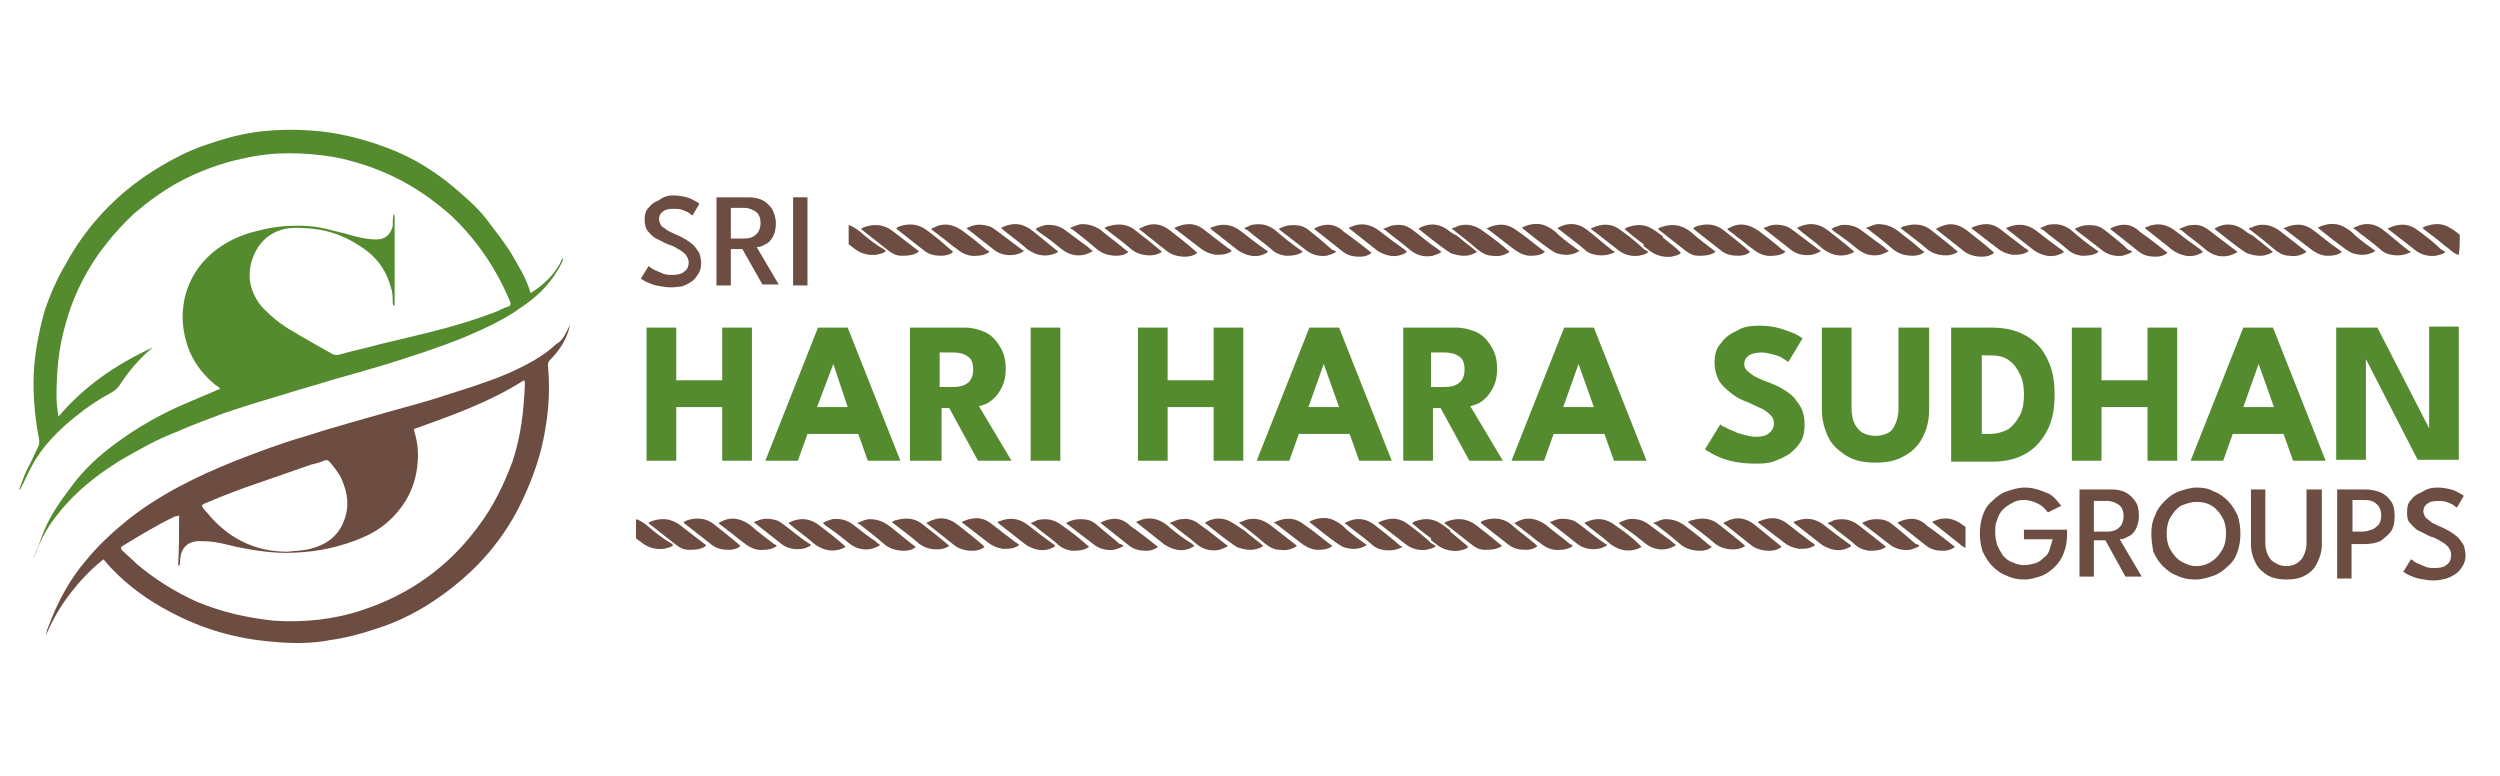 <?xml version="1.0" encoding="utf-8"?>
<!-- Generator: Adobe Illustrator 27.3.1, SVG Export Plug-In . SVG Version: 6.00 Build 0)  -->
<!DOCTYPE svg PUBLIC "-//W3C//DTD SVG 1.1//EN" "http://www.w3.org/Graphics/SVG/1.1/DTD/svg11.dtd">
<svg version="1.1" id="Layer_1" xmlns:x="http://ns.adobe.com/Extensibility/1.0/" xmlns:i="http://ns.adobe.com/AdobeIllustrator/10.0/" xmlns:graph="http://ns.adobe.com/Graphs/1.0/"
	 xmlns="http://www.w3.org/2000/svg" xmlns:xlink="http://www.w3.org/1999/xlink" x="0px" y="0px" viewBox="0 0 261 81"
	 style="enable-background:new 0 0 261 81;" xml:space="preserve">
<g>
	<g>
		<path style="fill:#558B2F;" d="M41.1,22.3c0,0.1,0.1,0.2,0.1,0.2c0,0.1,0,0.2,0,0.3c0,2.9,0,5.8,0,8.7c0,0.1,0,0.2,0,0.4
			c0,0-0.1,0-0.1,0c-0.1-0.1-0.1-0.2-0.1-0.3C41,31.1,41,30.5,40.8,30c-0.5-1.9-1.6-3.3-3.2-4.3c-1.5-1-3.1-1.6-4.8-1.8
			c-1-0.1-2.1-0.2-3.1,0c-1.6,0.4-2.7,1.4-3.3,3c-0.3,0.8-0.4,1.6-0.3,2.5c0.2,1.1,0.7,2.1,1.5,2.9c0.9,0.9,1.9,1.7,3,2.3
			c1.3,0.8,2.6,1.5,4,2.3c0.3,0.2,0.6,0.2,0.9,0.1c1.4-0.4,2.9-0.7,4.3-1.1c1.7-0.4,3.4-0.8,5-1.2c2.4-0.6,4.8-1.3,7.1-2.2
			c0.4-0.2,0.8-0.4,1.2-0.5c0.2-0.1,0.2-0.2,0.2-0.4c-1.4-3.4-3.4-6.4-6.1-9c-1.9-1.7-3.9-3.1-6.2-4.2c-1.9-0.9-4-1.6-6.1-2
			c-3.1-0.5-6.2-0.6-9.3,0.1c-2.5,0.5-4.9,1.4-7.1,2.6c-1.6,0.9-3.1,2-4.5,3.2c-1.4,1.3-2.6,2.7-3.7,4.2c-1.6,2.3-2.8,4.8-3.5,7.5
			c-0.7,2.4-0.9,4.9-0.9,7.4c0,0.7,0.1,1.3,0.2,2.1c2.7-3.2,6.1-5.5,9.8-7.2c0,0,0,0.1-0.1,0.1c-1.3,1.1-2.4,2.4-3.3,3.8
			c-0.2,0.3-0.5,0.6-0.9,0.8c-1.3,0.7-2.5,1.5-3.6,2.4c-1.9,1.5-3.6,3.2-4.7,5.3c-0.4,0.7-0.7,1.5-1.1,2.2c0,0.1-0.1,0.1-0.1,0.2
			c0,0,0,0-0.1,0c0.2-0.5,0.4-1.1,0.6-1.6c0.5-1,1-2,1.4-2.9c0.1-0.2,0.1-0.4,0.1-0.6C3.7,43.9,3.5,42,3.5,40c0-2.6,0.5-5.2,1.2-7.7
			C5.3,30.6,6,29,6.9,27.5c1.2-2.2,2.7-4.2,4.5-6c2.2-2.2,4.7-3.9,7.5-5.3c1.6-0.8,3.2-1.3,4.9-1.8c3.2-0.9,6.4-1,9.6-0.7
			c2.7,0.3,5.2,1,7.7,2c2.2,0.9,4.3,2.2,6.1,3.7c1.3,1.1,2.6,2.2,3.6,3.5c0.9,1.2,1.8,2.3,2.6,3.6c0.7,1.2,1.5,2.5,1.9,3.8
			c0,0.1,0.1,0.2,0.1,0.3c1.4-0.9,2.6-2,3.3-3.6c0,0,0.1,0,0.1,0.1c-0.2,0.4-0.4,0.9-0.7,1.3c-0.9,1.5-2.2,2.7-3.7,3.7
			c-1.8,1.3-3.8,2.2-5.9,3.1c-2.7,1.1-5.5,2-8.4,2.9c-1.7,0.5-3.4,1-5.2,1.5c-1.6,0.5-3.1,0.9-4.7,1.4c-2.3,0.7-4.7,1.4-7,2.2
			c-1.6,0.6-3.2,1.2-4.8,1.9c-2.1,0.8-4,1.9-5.9,3c-2.4,1.5-4.6,3.2-6.4,5.5c-1,1.2-1.8,2.6-2.3,4c-0.1,0.2-0.2,0.5-0.4,0.7
			C3.8,57.7,4,57,4.3,56.2c0.7-2.1,2-3.9,3.3-5.6c1.2-1.6,2.6-2.9,4.2-4.1c2.5-1.9,5.2-3.4,8.1-4.6c0.9-0.4,1.7-0.7,2.6-1.1
			c0.1-0.1,0.3-0.1,0.5-0.2c-0.2-0.2-0.3-0.3-0.5-0.4c-1.2-1-2.1-2.1-2.7-3.5c-1.6-3.9-0.6-8.4,3.3-11c1.2-0.8,2.5-1.3,3.8-1.6
			c1.8-0.5,3.5-0.6,5.3-0.5c1.4,0.1,2.6,0.5,3.9,0.8c1,0.3,2.1,0.6,3.2,0.6c1,0,1.5-0.6,1.7-1.4C41,23.2,41,22.8,41.1,22.3
			C41.1,22.3,41.1,22.3,41.1,22.3z"/>
		<path style="fill:#6D4C41;" d="M59.5,33.9c0,0.2-0.1,0.3-0.1,0.5c-0.4,1.3-1.1,2.3-2,3.2c-0.1,0.1-0.2,0.3-0.2,0.5
			c0.3,3,0,5.9-0.7,8.8c-0.6,2.3-1.5,4.5-2.6,6.6c-1.9,3.5-4.5,6.3-7.7,8.6c-2.2,1.6-4.5,2.8-7.1,3.6c-1.5,0.5-3,0.9-4.5,1.1
			c-2,0.4-4.1,0.4-6.1,0.2c-3.8-0.3-7.3-1.3-10.7-3.1c-2.3-1.2-4.4-2.7-6.2-4.6c-0.3-0.3-0.5-0.6-0.8-0.9c-1.4,1.1-2.5,2.3-3.5,3.6
			c-1,1.3-1.8,2.7-2.5,4.3c0-0.2,0.1-0.3,0.1-0.5c0.1-0.2,0.1-0.3,0.2-0.5c0.9-2.4,2.1-4.7,3.8-6.7c1.3-1.6,2.8-3,4.4-4.3
			c3.4-2.7,7.3-4.6,11.3-6.2c2.3-0.9,4.7-1.8,7.1-2.5c3.1-1,6.1-1.8,9.2-2.7c1.8-0.5,3.7-1,5.5-1.6c2.2-0.7,4.5-1.4,6.6-2.3
			c1.8-0.8,3.6-1.7,5.1-3.1C58.7,35.6,59.1,34.8,59.5,33.9z M18.7,53.8c-0.2,0.1-0.3,0.1-0.4,0.1c-1.9,0.9-3.7,2-5.5,3.1
			c-0.2,0.1-0.2,0.2-0.1,0.4c0.5,0.5,1.1,1,1.6,1.5c1.9,1.6,4,2.9,6.2,3.9c2.6,1.1,5.3,1.7,8.1,2c3.1,0.2,6.2-0.1,9.2-1.1
			c4.9-1.6,9-4.5,12.1-8.7c1.6-2.1,2.7-4.4,3.6-6.8c0.9-2.7,1.2-5.4,1.3-8.2c0-0.1,0-0.2-0.1-0.3c-3.6,2.3-7.6,3.7-11.5,5.1
			c0,0.1,0.1,0.3,0.1,0.4c0.3,1,0.4,2.1,0.3,3.1c-0.1,1.4-0.5,2.7-1.2,3.9c-1.1,1.8-2.6,3.1-4.5,3.9c-2.3,1-4.7,1.5-7.2,1.6
			c-2,0.1-4-0.2-6-0.6c-1.2-0.3-2.3-0.6-3.5-0.6c-1.3-0.1-2.3,0.4-2.4,2c0,0.2,0,0.3-0.1,0.6c-0.1-0.1-0.1-0.1-0.1-0.1
			C18.7,57.2,18.7,55.5,18.7,53.8z M30,57.6c0.8-0.1,1.6-0.1,2.4-0.3c1.6-0.4,2.9-1.3,3.5-2.9c0.6-1.5,0.4-2.9-0.2-4.3
			c-0.3-0.7-0.8-1.3-1.3-1.9c-0.2-0.2-0.3-0.2-0.6-0.1c-0.4,0.2-0.9,0.3-1.3,0.4c-2.3,0.8-4.6,1.6-6.9,2.4c-1.4,0.5-2.9,1.1-4.3,1.7
			c-0.2,0.1-0.3,0.2-0.1,0.4c0.1,0.2,0.2,0.3,0.4,0.5C23.7,56.1,26.5,57.6,30,57.6z"/>
	</g>
	<g>
		<g>
			<path style="fill:#6D4C41;" d="M211.1,55.3h4.7v0.5c0,0.7-0.1,1.3-0.3,1.8c-0.2,0.6-0.5,1.1-0.9,1.5c-0.4,0.4-0.9,0.8-1.4,1
				c-0.6,0.2-1.2,0.4-1.8,0.4c-0.7,0-1.3-0.1-1.9-0.4c-0.6-0.2-1.1-0.6-1.5-1c-0.4-0.4-0.7-0.9-1-1.5c-0.2-0.6-0.3-1.2-0.3-1.9
				c0-0.7,0.1-1.3,0.3-1.9c0.2-0.6,0.5-1.1,1-1.5c0.4-0.4,0.9-0.8,1.5-1c0.6-0.2,1.2-0.4,1.9-0.4c0.5,0,1,0.1,1.3,0.2
				c0.4,0.1,0.8,0.3,1.1,0.4s0.6,0.4,0.8,0.6c0.2,0.2,0.4,0.5,0.6,0.7l-1.4,0.7c-0.3-0.4-0.6-0.7-1-0.9c-0.4-0.2-0.9-0.4-1.5-0.4
				c-0.5,0-0.9,0.1-1.2,0.3c-0.4,0.2-0.7,0.4-1,0.7c-0.3,0.3-0.5,0.7-0.6,1.1c-0.2,0.4-0.2,0.8-0.2,1.3c0,0.5,0.1,0.9,0.2,1.3
				c0.2,0.4,0.4,0.8,0.6,1.1c0.3,0.3,0.6,0.6,1,0.7c0.4,0.2,0.8,0.3,1.2,0.3c0.4,0,0.8-0.1,1.2-0.2c0.3-0.1,0.6-0.3,0.9-0.6
				c0.3-0.2,0.5-0.5,0.6-0.9c0.1-0.3,0.2-0.7,0.3-1h-3V55.3z"/>
			<path style="fill:#6D4C41;" d="M217.1,51.1h3.4c0.5,0,1,0.1,1.4,0.3c0.4,0.2,0.7,0.5,1,0.9s0.4,0.9,0.4,1.5c0,0.6-0.1,1-0.3,1.4
				c-0.2,0.4-0.5,0.7-0.8,0.8c-0.3,0.2-0.6,0.3-0.9,0.3l2.3,3.9h-1.7l-2.1-3.8h-1.2v3.8h-1.5V51.1z M218.6,55.5h1.4
				c0.5,0,0.9-0.1,1.2-0.4c0.3-0.2,0.5-0.7,0.5-1.2c0-0.6-0.2-1-0.5-1.2c-0.3-0.2-0.7-0.4-1.2-0.4h-1.4V55.5z"/>
			<path style="fill:#6D4C41;" d="M224.6,55.7c0-0.7,0.1-1.3,0.4-1.9c0.2-0.6,0.6-1.1,1-1.5c0.4-0.4,0.9-0.8,1.5-1
				c0.6-0.2,1.2-0.4,1.8-0.4c0.7,0,1.3,0.1,1.8,0.4c0.6,0.2,1.1,0.6,1.5,1c0.4,0.4,0.7,0.9,1,1.5c0.2,0.6,0.3,1.2,0.3,1.9
				c0,0.7-0.1,1.3-0.3,1.9c-0.2,0.6-0.5,1.1-1,1.5c-0.4,0.4-0.9,0.8-1.5,1c-0.6,0.2-1.2,0.4-1.9,0.4c-0.7,0-1.3-0.1-1.9-0.4
				c-0.6-0.2-1.1-0.6-1.5-1c-0.4-0.4-0.7-0.9-1-1.5C224.7,57,224.6,56.4,224.6,55.7z M226.2,55.7c0,0.6,0.1,1.2,0.4,1.7
				c0.3,0.5,0.6,0.9,1.1,1.2s1,0.5,1.6,0.5c0.6,0,1.2-0.2,1.6-0.5c0.5-0.3,0.8-0.7,1.1-1.2c0.3-0.5,0.4-1.1,0.4-1.7
				c0-0.6-0.1-1.2-0.4-1.7c-0.3-0.5-0.6-0.9-1.1-1.2c-0.5-0.3-1-0.4-1.6-0.4c-0.6,0-1.1,0.2-1.6,0.4c-0.5,0.3-0.8,0.7-1.1,1.2
				C226.3,54.5,226.2,55.1,226.2,55.7z"/>
			<path style="fill:#6D4C41;" d="M240.9,51.1h1.5v5.7c0,0.8-0.2,1.4-0.5,2c-0.3,0.6-0.7,1-1.3,1.3c-0.5,0.3-1.2,0.4-1.9,0.4
				c-0.7,0-1.3-0.1-1.9-0.4c-0.5-0.3-1-0.7-1.3-1.3c-0.3-0.6-0.5-1.2-0.5-2v-5.7h1.5v5.6c0,0.5,0.1,0.9,0.3,1.3
				c0.2,0.4,0.4,0.6,0.8,0.8c0.3,0.2,0.7,0.3,1.1,0.3c0.4,0,0.8-0.1,1.1-0.3c0.3-0.2,0.6-0.5,0.7-0.8c0.2-0.4,0.3-0.8,0.3-1.3V51.1z
				"/>
			<path style="fill:#6D4C41;" d="M244.1,51.1h2.8c0.6,0,1.1,0.1,1.6,0.3c0.5,0.2,0.8,0.5,1.1,0.9c0.3,0.4,0.4,0.9,0.4,1.6
				c0,0.6-0.1,1.2-0.4,1.6c-0.3,0.4-0.7,0.7-1.1,1c-0.5,0.2-1,0.3-1.6,0.3h-1.4v3.6h-1.5V51.1z M245.6,55.5h1c0.4,0,0.7-0.1,1-0.2
				c0.3-0.1,0.5-0.3,0.7-0.5c0.2-0.2,0.3-0.6,0.3-1c0-0.4-0.1-0.7-0.3-1c-0.2-0.2-0.4-0.4-0.7-0.5c-0.3-0.1-0.6-0.1-1-0.1h-1V55.5z"
				/>
			<path style="fill:#6D4C41;" d="M254.5,50.9c0.5,0,1,0.1,1.4,0.2c0.4,0.1,0.7,0.3,0.9,0.4c0.2,0.1,0.4,0.2,0.4,0.3l-0.7,1.2
				c-0.1-0.1-0.2-0.1-0.4-0.3c-0.2-0.1-0.4-0.2-0.7-0.3c-0.3-0.1-0.5-0.1-0.9-0.1c-0.5,0-0.9,0.1-1.1,0.3c-0.3,0.2-0.4,0.5-0.4,0.8
				c0,0.2,0.1,0.4,0.2,0.6c0.2,0.2,0.4,0.3,0.6,0.5c0.3,0.2,0.6,0.3,1,0.5c0.3,0.1,0.6,0.3,1,0.5c0.3,0.2,0.6,0.4,0.8,0.6
				c0.2,0.2,0.4,0.5,0.6,0.8c0.1,0.3,0.2,0.7,0.2,1.1c0,0.4-0.1,0.8-0.3,1.1c-0.2,0.3-0.4,0.6-0.7,0.8c-0.3,0.2-0.7,0.4-1,0.5
				c-0.4,0.1-0.8,0.2-1.3,0.2c-0.6,0-1.1-0.1-1.6-0.2c-0.5-0.1-0.8-0.3-1.1-0.4c-0.3-0.2-0.5-0.3-0.5-0.3l0.8-1.3
				c0.1,0,0.2,0.1,0.3,0.2c0.2,0.1,0.3,0.2,0.6,0.3c0.2,0.1,0.5,0.2,0.7,0.3c0.3,0.1,0.6,0.1,0.9,0.1c0.6,0,1-0.1,1.3-0.4
				c0.3-0.2,0.4-0.6,0.4-1c0-0.3-0.1-0.5-0.3-0.8c-0.2-0.2-0.4-0.4-0.8-0.6c-0.3-0.2-0.7-0.4-1.1-0.5c-0.4-0.2-0.8-0.4-1.2-0.6
				c-0.4-0.2-0.6-0.5-0.9-0.8s-0.3-0.7-0.3-1.2c0-0.5,0.1-0.9,0.4-1.2c0.3-0.4,0.6-0.6,1.1-0.8C253.4,51,253.9,50.9,254.5,50.9z"/>
		</g>
		<g>
			<path style="fill:#558B2F;" d="M75.4,42.5h-4.8v5.6h-3.1V34.2h3.1v5.5h4.8v-5.5h3.1v13.9h-3.1V42.5z"/>
			<path style="fill:#558B2F;" d="M85.4,34.2h3.1L94,48.1h-3.4l-1-2.8h-5.3l-1,2.8h-3.4L85.4,34.2z M85.3,42.5h3.2L87,38h0
				L85.3,42.5z"/>
			<path style="fill:#558B2F;" d="M95,34.2h5.7c0.8,0,1.5,0.2,2.2,0.5c0.6,0.3,1.1,0.8,1.5,1.5c0.4,0.6,0.6,1.4,0.6,2.3
				c0,0.9-0.2,1.6-0.5,2.1c-0.3,0.6-0.7,1-1.1,1.3c-0.4,0.3-0.8,0.4-1.2,0.5l3.4,5.7h-3.5l-3-5.5h-0.8v5.5H95V34.2z M98.1,40.4h1.4
				c0.6,0,1.1-0.1,1.5-0.4c0.4-0.3,0.6-0.8,0.6-1.4c0-0.7-0.2-1.2-0.6-1.4c-0.4-0.3-0.9-0.4-1.5-0.4h-1.4V40.4z"/>
			<path style="fill:#558B2F;" d="M107.6,34.2h3.1v13.9h-3.1V34.2z"/>
			<path style="fill:#558B2F;" d="M126.7,42.5h-4.8v5.6h-3.1V34.2h3.1v5.5h4.8v-5.5h3.1v13.9h-3.1V42.5z"/>
			<path style="fill:#558B2F;" d="M136.7,34.2h3.1l5.5,13.9h-3.4l-1-2.8h-5.3l-1,2.8h-3.4L136.7,34.2z M136.6,42.5h3.2l-1.6-4.5h0
				L136.6,42.5z"/>
			<path style="fill:#558B2F;" d="M146.3,34.2h5.7c0.8,0,1.5,0.2,2.2,0.5c0.6,0.3,1.1,0.8,1.5,1.5c0.4,0.6,0.6,1.4,0.6,2.3
				c0,0.9-0.2,1.6-0.5,2.1c-0.3,0.6-0.7,1-1.1,1.3c-0.4,0.3-0.8,0.4-1.2,0.5l3.4,5.7h-3.5l-3-5.5h-0.8v5.5h-3.1V34.2z M149.4,40.4
				h1.4c0.6,0,1.1-0.1,1.5-0.4c0.4-0.3,0.6-0.8,0.6-1.4c0-0.7-0.2-1.2-0.6-1.4c-0.4-0.3-0.9-0.4-1.5-0.4h-1.4V40.4z"/>
			<path style="fill:#558B2F;" d="M163.3,34.2h3.1l5.5,13.9h-3.4l-1-2.8h-5.3l-1,2.8h-3.4L163.3,34.2z M163.2,42.5h3.2l-1.6-4.5h0
				L163.2,42.5z"/>
			<path style="fill:#558B2F;" d="M183.6,34c0.9,0,1.6,0.1,2.3,0.3c0.6,0.2,1.2,0.4,1.6,0.6c0.4,0.2,0.6,0.4,0.7,0.4l-1.5,2.5
				c-0.1-0.1-0.3-0.2-0.6-0.4c-0.3-0.2-0.6-0.3-1-0.4c-0.4-0.1-0.8-0.2-1.2-0.2c-0.5,0-1,0.1-1.3,0.3c-0.3,0.2-0.5,0.5-0.5,0.9
				c0,0.3,0.1,0.5,0.3,0.7c0.2,0.2,0.5,0.4,0.8,0.6c0.4,0.2,0.8,0.4,1.4,0.6c0.5,0.2,1,0.4,1.5,0.7c0.5,0.3,0.9,0.6,1.2,0.9
				c0.3,0.4,0.6,0.8,0.8,1.2c0.2,0.5,0.3,1,0.3,1.6c0,0.7-0.1,1.3-0.4,1.8c-0.3,0.5-0.7,0.9-1.2,1.3c-0.5,0.3-1.1,0.6-1.7,0.8
				c-0.6,0.2-1.3,0.2-1.9,0.2c-1,0-1.8-0.1-2.6-0.3c-0.8-0.2-1.4-0.5-1.8-0.7c-0.5-0.3-0.7-0.4-0.8-0.5l1.6-2.6
				c0.1,0.1,0.2,0.2,0.5,0.3c0.2,0.1,0.5,0.3,0.9,0.4c0.3,0.2,0.7,0.3,1.1,0.4c0.4,0.1,0.8,0.2,1.2,0.2c0.6,0,1.1-0.1,1.4-0.4
				c0.3-0.2,0.5-0.6,0.5-1c0-0.3-0.1-0.6-0.3-0.8c-0.2-0.2-0.5-0.5-0.9-0.7c-0.4-0.2-0.9-0.4-1.5-0.7c-0.6-0.2-1.2-0.5-1.7-0.9
				c-0.5-0.4-1-0.8-1.3-1.3c-0.3-0.5-0.5-1.2-0.5-2s0.2-1.5,0.7-2c0.4-0.6,1-1,1.7-1.3C182,34.1,182.8,34,183.6,34z"/>
			<path style="fill:#558B2F;" d="M198.3,34.2h3.1v8.5c0,1.1-0.2,2.1-0.7,3c-0.4,0.8-1.1,1.5-1.9,1.9c-0.8,0.5-1.8,0.7-3,0.7
				c-1.2,0-2.2-0.2-3-0.7s-1.5-1.1-1.9-1.9c-0.4-0.8-0.7-1.8-0.7-3v-8.5h3.1v8.4c0,0.6,0.1,1.2,0.3,1.6c0.2,0.4,0.5,0.8,0.9,1
				c0.4,0.2,0.8,0.3,1.3,0.3c0.5,0,0.9-0.1,1.3-0.3c0.4-0.2,0.6-0.5,0.8-1c0.2-0.4,0.3-1,0.3-1.6V34.2z"/>
			<path style="fill:#558B2F;" d="M203.7,34.2h4.2c1.5,0,2.7,0.3,3.7,0.9s1.7,1.4,2.2,2.5c0.5,1,0.7,2.2,0.7,3.6
				c0,1.4-0.2,2.6-0.7,3.6c-0.5,1-1.2,1.9-2.2,2.5c-1,0.6-2.2,0.9-3.7,0.9h-4.2V34.2z M206.9,37v8.3h0.8c0.8,0,1.4-0.2,2-0.5
				c0.5-0.4,0.9-0.9,1.2-1.5c0.3-0.6,0.4-1.3,0.4-2.1c0-0.8-0.1-1.5-0.4-2.1c-0.3-0.6-0.6-1.1-1.2-1.5c-0.5-0.4-1.2-0.5-2-0.5H206.9
				z"/>
			<path style="fill:#558B2F;" d="M224.2,42.5h-4.8v5.6h-3.1V34.2h3.1v5.5h4.8v-5.5h3.1v13.9h-3.1V42.5z"/>
			<path style="fill:#558B2F;" d="M234.2,34.2h3.1l5.5,13.9h-3.4l-1-2.8h-5.3l-1,2.8h-3.4L234.2,34.2z M234.2,42.5h3.2l-1.6-4.5h0
				L234.2,42.5z"/>
			<path style="fill:#558B2F;" d="M246.8,37.1l0.2,0v10.9h-3.1V34.2h4.3l5.6,10.9l-0.2,0v-11h3.1v13.9h-4.3L246.8,37.1z"/>
		</g>
		<g>
			<path style="fill:#6D4C41;" d="M70.3,20.4c0.5,0,1,0.1,1.4,0.2s0.7,0.3,0.9,0.4c0.2,0.1,0.4,0.2,0.4,0.3l-0.7,1.2
				c-0.1-0.1-0.2-0.1-0.4-0.3c-0.2-0.1-0.4-0.2-0.7-0.3c-0.3-0.1-0.5-0.1-0.9-0.1c-0.5,0-0.9,0.1-1.1,0.3c-0.3,0.2-0.4,0.5-0.4,0.8
				c0,0.2,0.1,0.4,0.2,0.6c0.1,0.2,0.4,0.3,0.6,0.5c0.3,0.2,0.6,0.3,1,0.5c0.3,0.1,0.6,0.3,1,0.5c0.3,0.2,0.6,0.4,0.8,0.6
				c0.2,0.2,0.4,0.5,0.6,0.8c0.1,0.3,0.2,0.7,0.2,1.1c0,0.4-0.1,0.8-0.3,1.1c-0.2,0.3-0.4,0.6-0.7,0.8c-0.3,0.2-0.7,0.4-1,0.5
				C71,29.9,70.5,30,70.1,30c-0.6,0-1.1-0.1-1.6-0.2s-0.8-0.3-1.1-0.4c-0.3-0.2-0.5-0.3-0.5-0.3l0.8-1.3c0.1,0,0.2,0.1,0.3,0.2
				c0.2,0.1,0.3,0.2,0.6,0.3c0.2,0.1,0.5,0.2,0.7,0.3c0.3,0.1,0.6,0.1,0.9,0.1c0.6,0,1-0.1,1.3-0.4c0.3-0.2,0.4-0.6,0.4-0.9
				c0-0.3-0.1-0.5-0.3-0.8c-0.2-0.2-0.4-0.4-0.8-0.6c-0.3-0.2-0.7-0.4-1.1-0.5c-0.4-0.2-0.8-0.4-1.2-0.6c-0.4-0.2-0.6-0.5-0.9-0.8
				c-0.2-0.3-0.3-0.7-0.3-1.2c0-0.5,0.1-0.9,0.4-1.2c0.3-0.4,0.6-0.6,1.1-0.8C69.3,20.5,69.8,20.4,70.3,20.4z"/>
			<path style="fill:#6D4C41;" d="M74.8,20.6h3.4c0.5,0,1,0.1,1.4,0.3c0.4,0.2,0.7,0.5,1,0.9c0.2,0.4,0.4,0.9,0.4,1.5
				c0,0.6-0.1,1-0.3,1.4c-0.2,0.4-0.5,0.7-0.8,0.8c-0.3,0.2-0.6,0.3-0.9,0.3l2.3,3.9h-1.7L77.5,26h-1.2v3.8h-1.5V20.6z M76.3,24.9
				h1.4c0.5,0,0.9-0.1,1.2-0.4c0.3-0.2,0.5-0.7,0.5-1.2c0-0.6-0.2-1-0.5-1.2c-0.3-0.2-0.7-0.4-1.2-0.4h-1.4V24.9z"/>
			<path style="fill:#6D4C41;" d="M82.8,20.6h1.5v9.2h-1.5V20.6z"/>
		</g>
		<g>
			<path style="fill:#6D4C41;" d="M173.6,24.8c0,0,0-0.1,0-0.1c0,0,0-0.1-0.1-0.1c-0.3-0.2-0.6-0.5-1-0.7c-0.8-0.5-1.6-0.5-2.5-0.2
				c-0.1,0-0.2,0.1-0.4,0.2c0.1,0,0.1,0.1,0.1,0.1c0.6,0.5,1.2,1,1.9,1.5c0,0.1,0,0.1,0,0.2c0.1,0.1,0.3,0.2,0.4,0.3
				c0.7,0.6,1.5,0.9,2.5,0.8c0.3-0.1,0.7-0.1,1-0.4c0,0-0.1,0-0.1-0.1C174.8,25.7,174.2,25.3,173.6,24.8z"/>
			<path style="fill:#6D4C41;" d="M216.2,24c-0.8-0.6-1.6-0.7-2.5-0.5c-0.2,0.1-0.4,0.2-0.7,0.3c0.1,0.1,0.2,0.2,0.3,0.2
				c0.8,0.7,1.7,1.3,2.5,2c0.4,0.4,0.9,0.6,1.5,0.7c0.6,0,1.2,0,1.8-0.4c0,0-0.1-0.1-0.1-0.1C218,25.5,217.1,24.8,216.2,24z"/>
			<path style="fill:#6D4C41;" d="M176.5,24.2c-1-0.8-2.1-0.9-3.3-0.4c0,0,0,0-0.1,0.1c0,0,0.1,0.1,0.1,0.1c0.9,0.7,1.9,1.5,2.8,2.2
				c0.4,0.3,0.8,0.5,1.3,0.5c0.6,0,1.2,0,1.8-0.4c0,0,0,0-0.1-0.1C178.2,25.6,177.3,24.9,176.5,24.2z"/>
			<path style="fill:#6D4C41;" d="M227.1,24.1c-0.9-0.7-1.9-0.9-3-0.4c-0.1,0-0.1,0.1-0.2,0.1c1,0.8,1.9,1.5,2.9,2.3
				c0.4,0.3,0.9,0.5,1.4,0.6c0.6,0.1,1.2,0,1.8-0.4c-0.1-0.1-0.2-0.1-0.2-0.2C228.8,25.4,228,24.8,227.1,24.1z"/>
			<path style="fill:#6D4C41;" d="M230.7,24.1c-0.6-0.5-1.2-0.7-1.9-0.6c-0.4,0-0.8,0.2-1.3,0.4c0.1,0.1,0.1,0.1,0.2,0.1
				c0.8,0.7,1.7,1.3,2.5,2c0.7,0.6,1.5,0.9,2.5,0.7c0.3-0.1,0.6-0.2,0.9-0.4c-0.1-0.1-0.3-0.2-0.4-0.3
				C232.4,25.4,231.5,24.7,230.7,24.1z"/>
			<path style="fill:#6D4C41;" d="M241.6,24.1c-1-0.8-2-0.8-3.1-0.3c0,0-0.1,0-0.1,0c0,0,0,0.1,0.1,0.1c0.9,0.7,1.7,1.3,2.6,2
				c0.5,0.4,1,0.7,1.7,0.8c0.6,0,1.2,0,1.7-0.4c-0.1-0.1-0.3-0.2-0.4-0.3C243.2,25.4,242.4,24.7,241.6,24.1z"/>
			<path style="fill:#6D4C41;" d="M220.4,23.8c0,0-0.1,0.1-0.1,0.1c1,0.8,1.9,1.5,2.9,2.3c0.6,0.5,1.2,0.6,1.9,0.6
				c0.4,0,0.8-0.1,1.2-0.4c-1-0.8-1.9-1.5-2.9-2.2C222.5,23.3,221.5,23.3,220.4,23.8z"/>
			<path style="fill:#6D4C41;" d="M183.6,24.1c-1-0.7-2-0.9-3.1-0.3c-0.1,0-0.1,0.1-0.2,0.1c0.3,0.3,0.7,0.5,1,0.8
				c0.6,0.4,1.1,0.9,1.7,1.3c0.6,0.5,1.3,0.8,2.1,0.7c0.4,0,0.9-0.1,1.3-0.4c-0.1-0.1-0.2-0.2-0.3-0.2
				C185.3,25.4,184.4,24.7,183.6,24.1z"/>
			<path style="fill:#6D4C41;" d="M252.5,24.1c-1-0.8-2-0.8-3.1-0.3c0,0-0.1,0-0.1,0.1c0,0,0,0,0,0c0.9,0.7,1.8,1.4,2.7,2.1
				c0.7,0.6,1.5,0.8,2.3,0.7c0.3-0.1,0.7-0.1,1-0.4c-0.2-0.1-0.3-0.2-0.5-0.3C254.1,25.3,253.3,24.7,252.5,24.1z"/>
			<path style="fill:#6D4C41;" d="M194.4,24.1c-0.6-0.5-1.4-0.7-2.2-0.6c-0.3,0.1-0.7,0.2-1,0.4c0.3,0.3,0.6,0.5,0.9,0.7
				c0.6,0.4,1.2,0.9,1.7,1.3c0.7,0.6,1.5,0.9,2.5,0.7c0.3-0.1,0.6-0.2,0.9-0.4c-0.2-0.1-0.4-0.3-0.5-0.4
				C196,25.3,195.2,24.7,194.4,24.1z"/>
			<path style="fill:#6D4C41;" d="M205.4,24.1c-1-0.8-2-0.9-3.1-0.3c-0.1,0-0.1,0.1-0.2,0.1c1,0.8,1.9,1.5,2.9,2.3
				c0.5,0.4,1.2,0.6,1.9,0.6c0.5,0,0.9-0.1,1.3-0.4c-0.1,0-0.1-0.1-0.1-0.1C207.2,25.5,206.3,24.8,205.4,24.1z"/>
			<path style="fill:#6D4C41;" d="M198,24c-0.6-0.4-1.2-0.6-1.9-0.6c-0.4,0-0.8,0.2-1.3,0.4c0.1,0.1,0.1,0.1,0.2,0.1
				c0.9,0.7,1.8,1.4,2.6,2.1c0.6,0.5,1.3,0.7,2.1,0.7c0.4,0,0.9-0.1,1.2-0.4c-0.1-0.1-0.3-0.2-0.4-0.3C199.7,25.3,198.9,24.7,198,24
				z"/>
			<path style="fill:#6D4C41;" d="M208.8,23.9c-0.4-0.3-0.9-0.5-1.4-0.5c-0.5,0-0.9,0.1-1.4,0.3c-0.1,0-0.1,0.1-0.2,0.1
				c0,0,0.1,0.1,0.1,0.1c0.9,0.7,1.7,1.3,2.6,2c0.5,0.4,1,0.6,1.6,0.7c0.6,0,1.2,0,1.7-0.4c-0.1-0.1-0.2-0.2-0.4-0.3
				C210.6,25.3,209.7,24.6,208.8,23.9z"/>
			<path style="fill:#6D4C41;" d="M187.4,24.2c-0.3-0.2-0.6-0.5-1-0.6c-0.7-0.2-1.4-0.2-2,0.1c-0.1,0-0.2,0.1-0.3,0.1
				c0.1,0.1,0.1,0.1,0.1,0.1c0.9,0.7,1.9,1.5,2.8,2.2c0.9,0.7,2.3,0.7,3.1,0.1c-0.1-0.1-0.2-0.1-0.3-0.2
				C189,25.4,188.2,24.8,187.4,24.2z"/>
			<path style="fill:#6D4C41;" d="M201.7,24.1c-0.8-0.7-1.8-0.8-2.8-0.5c-0.2,0-0.3,0.1-0.5,0.2c1,0.8,2,1.5,2.9,2.3
				c0.8,0.6,2.2,0.8,3.1,0.2c0,0-0.1-0.1-0.1-0.1C203.5,25.5,202.6,24.8,201.7,24.1z"/>
			<path style="fill:#6D4C41;" d="M238,24.1c-0.8-0.6-1.7-0.8-2.6-0.5c-0.2,0.1-0.4,0.2-0.6,0.2c0,0,0,0.1,0,0.1
				c0.9,0.7,1.8,1.4,2.6,2.1c0.5,0.4,1,0.7,1.6,0.7c0.6,0.1,1.2,0,1.8-0.4c0,0-0.1-0.1-0.1-0.1C239.8,25.5,238.9,24.8,238,24.1z"/>
			<path style="fill:#6D4C41;" d="M179.9,24c-0.8-0.6-1.7-0.7-2.7-0.4c-0.2,0.1-0.3,0.1-0.4,0.2c0,0,0,0,0,0.1
				c0.9,0.7,1.9,1.5,2.8,2.2c0.6,0.5,1.2,0.6,1.9,0.6c0.4,0,0.9-0.1,1.2-0.4c0,0,0,0-0.1-0.1C181.8,25.5,180.8,24.7,179.9,24z"/>
			<path style="fill:#6D4C41;" d="M219.7,24c-0.5-0.4-1-0.5-1.6-0.5c-0.5,0-0.9,0.1-1.3,0.3c-0.1,0-0.1,0.1-0.2,0.1
				c0,0,0.1,0.1,0.1,0.1c0.9,0.7,1.7,1.3,2.6,2c0.7,0.6,1.5,0.8,2.3,0.7c0.3-0.1,0.7-0.2,1-0.4c-0.1-0.1-0.2-0.2-0.4-0.2
				C221.5,25.4,220.6,24.7,219.7,24z"/>
			<path style="fill:#6D4C41;" d="M245.9,24.6c-0.3-0.3-0.6-0.6-1-0.8c-0.9-0.6-1.9-0.5-2.8-0.1c0,0,0,0-0.1,0.1c1,0.8,2,1.6,3,2.3
				c0.2,0.1,0.3,0.2,0.5,0.3c0.9,0.3,1.7,0.3,2.5-0.2c0,0,0,0,0,0C247.3,25.7,246.6,25.2,245.9,24.6z"/>
			<path style="fill:#6D4C41;" d="M212.6,24.1c-0.9-0.7-1.9-0.8-2.9-0.4c-0.1,0-0.2,0.1-0.3,0.1c0.1,0,0.1,0.1,0.1,0.1
				c0.9,0.7,1.9,1.5,2.8,2.2c0.4,0.3,0.9,0.5,1.4,0.6c0.6,0.1,1.2,0,1.8-0.4c0,0-0.1,0-0.1-0.1C214.4,25.5,213.5,24.8,212.6,24.1z"
				/>
			<path style="fill:#6D4C41;" d="M248.8,24c-0.9-0.7-1.9-0.8-2.9-0.3c-0.1,0-0.1,0.1-0.2,0.1c0,0,0,0.1,0.1,0.1
				c1,0.8,2,1.5,2.9,2.3c0.8,0.6,2.2,0.6,3,0.1c-0.1-0.1-0.1-0.1-0.2-0.1C250.6,25.5,249.7,24.7,248.8,24z"/>
			<path style="fill:#6D4C41;" d="M234.1,23.9c-0.9-0.6-1.9-0.6-2.8-0.1c0,0-0.1,0.1-0.1,0.1c1,0.8,2,1.6,3,2.3
				c0.2,0.1,0.4,0.3,0.6,0.3c0.9,0.3,1.7,0.3,2.5-0.2c-0.7-0.6-1.4-1.1-2.1-1.7C234.7,24.4,234.4,24.1,234.1,23.9z"/>
			<path style="fill:#6D4C41;" d="M190.9,24.1c-1-0.8-2-0.9-3.1-0.4c-0.1,0-0.1,0.1-0.2,0.1c0.8,0.7,1.7,1.3,2.5,2
				c0.2,0.2,0.5,0.4,0.7,0.5c0.9,0.5,1.9,0.5,2.8,0c-0.1,0-0.1-0.1-0.1-0.1C192.7,25.5,191.8,24.8,190.9,24.1z"/>
			<path style="fill:#6D4C41;" d="M256.8,24.6c0,0,0-0.1,0-0.1c-0.3-0.2-0.6-0.5-1-0.7c-0.8-0.5-1.6-0.5-2.5-0.2
				c-0.1,0-0.2,0.1-0.4,0.2c0.1,0,0.1,0.1,0.1,0.1c0.8,0.6,1.6,1.2,2.3,1.8c0.3,0.2,0.6,0.5,0.9,0.7c0.2,0.1,0.3,0.2,0.5,0.2
				C256.8,25.9,256.8,25.3,256.8,24.6z"/>
			<path style="fill:#6D4C41;" d="M89.8,24.2c-0.4-0.3-0.8-0.6-1.2-0.7c0,0.7,0,1.4,0,2c0.1,0.1,0.3,0.2,0.4,0.3
				c0.7,0.6,1.5,0.9,2.5,0.8c0.3-0.1,0.7-0.1,1-0.4c0,0-0.1,0-0.1-0.1C91.5,25.6,90.6,24.9,89.8,24.2z"/>
			<path style="fill:#6D4C41;" d="M133.1,24c-0.8-0.6-1.6-0.7-2.5-0.5c-0.2,0.1-0.4,0.2-0.7,0.3c0.1,0.1,0.2,0.2,0.3,0.2
				c0.8,0.7,1.7,1.3,2.5,2c0.4,0.4,0.9,0.6,1.5,0.7c0.6,0,1.2,0,1.8-0.4c0,0-0.1-0.1-0.1-0.1C134.9,25.5,134,24.8,133.1,24z"/>
			<path style="fill:#6D4C41;" d="M93.3,24.2c-1-0.8-2.1-0.9-3.3-0.4c0,0,0,0-0.1,0.1c0,0,0.1,0.1,0.1,0.1c0.9,0.7,1.9,1.5,2.8,2.2
				c0.4,0.3,0.8,0.5,1.3,0.5c0.6,0,1.2,0,1.8-0.4c0,0,0,0,0-0.1C95.1,25.6,94.2,24.9,93.3,24.2z"/>
			<path style="fill:#6D4C41;" d="M144,24.1c-0.9-0.7-1.9-0.9-3-0.4c-0.1,0-0.1,0.1-0.2,0.1c1,0.8,1.9,1.5,2.9,2.3
				c0.4,0.3,0.9,0.5,1.4,0.6c0.6,0.1,1.2,0,1.8-0.4c-0.1-0.1-0.2-0.1-0.2-0.2C145.7,25.4,144.9,24.8,144,24.1z"/>
			<path style="fill:#6D4C41;" d="M147.6,24.1c-0.6-0.5-1.2-0.7-1.9-0.6c-0.4,0-0.8,0.2-1.3,0.4c0.1,0.1,0.1,0.1,0.2,0.1
				c0.8,0.7,1.7,1.3,2.5,2c0.7,0.6,1.5,0.9,2.5,0.7c0.3-0.1,0.6-0.2,0.9-0.4c-0.1-0.1-0.3-0.2-0.4-0.3
				C149.2,25.4,148.4,24.7,147.6,24.1z"/>
			<path style="fill:#6D4C41;" d="M158.4,24.1c-1-0.8-2-0.8-3.1-0.3c0,0-0.1,0-0.1,0c0,0,0,0.1,0.1,0.1c0.9,0.7,1.7,1.3,2.6,2
				c0.5,0.4,1,0.7,1.7,0.8c0.6,0,1.2,0,1.7-0.4c-0.1-0.1-0.3-0.2-0.4-0.3C160.1,25.4,159.3,24.7,158.4,24.1z"/>
			<path style="fill:#6D4C41;" d="M137.3,23.8c0,0-0.1,0.1-0.1,0.1c1,0.8,1.9,1.5,2.9,2.3c0.6,0.5,1.2,0.6,1.9,0.6
				c0.4,0,0.8-0.1,1.2-0.4c-1-0.8-1.9-1.5-2.9-2.2C139.4,23.3,138.3,23.3,137.3,23.8z"/>
			<path style="fill:#6D4C41;" d="M100.5,24.1c-1-0.7-2-0.9-3.1-0.3c-0.1,0-0.1,0.1-0.2,0.1c0.3,0.3,0.7,0.5,1,0.8
				c0.6,0.4,1.1,0.9,1.7,1.3c0.6,0.5,1.3,0.8,2.1,0.7c0.4,0,0.9-0.1,1.3-0.4c-0.1-0.1-0.2-0.2-0.3-0.2
				C102.2,25.4,101.3,24.7,100.5,24.1z"/>
			<path style="fill:#6D4C41;" d="M169.3,24.1c-1-0.8-2-0.8-3.1-0.3c0,0-0.1,0-0.1,0.1c0,0,0,0,0,0c0.9,0.7,1.8,1.4,2.7,2.1
				c0.7,0.6,1.5,0.8,2.3,0.7c0.3-0.1,0.7-0.1,1-0.4c-0.2-0.1-0.3-0.2-0.5-0.3C170.9,25.3,170.1,24.7,169.3,24.1z"/>
			<path style="fill:#6D4C41;" d="M111.3,24.1c-0.6-0.5-1.4-0.7-2.2-0.6c-0.3,0.1-0.7,0.2-1,0.4c0.3,0.3,0.6,0.5,0.9,0.7
				c0.6,0.4,1.2,0.9,1.7,1.3c0.7,0.6,1.5,0.9,2.5,0.7c0.3-0.1,0.6-0.2,0.9-0.4c-0.2-0.1-0.4-0.3-0.5-0.4
				C112.9,25.3,112.1,24.7,111.3,24.1z"/>
			<path style="fill:#6D4C41;" d="M122.2,24.1c-1-0.8-2-0.9-3.1-0.3c-0.1,0-0.1,0.1-0.2,0.1c1,0.8,1.9,1.5,2.9,2.3
				c0.5,0.4,1.2,0.6,1.9,0.6c0.5,0,0.9-0.1,1.3-0.4c-0.1,0-0.1-0.1-0.1-0.1C124,25.5,123.1,24.8,122.2,24.1z"/>
			<path style="fill:#6D4C41;" d="M114.9,24c-0.6-0.4-1.2-0.6-1.9-0.6c-0.4,0-0.8,0.2-1.3,0.4c0.1,0.1,0.1,0.1,0.2,0.1
				c0.9,0.7,1.8,1.4,2.6,2.1c0.6,0.5,1.3,0.7,2.1,0.7c0.4,0,0.9-0.1,1.2-0.4c-0.1-0.1-0.3-0.2-0.4-0.3
				C116.6,25.3,115.7,24.7,114.9,24z"/>
			<path style="fill:#6D4C41;" d="M125.6,23.9c-0.4-0.3-0.9-0.5-1.4-0.5c-0.5,0-0.9,0.1-1.4,0.3c-0.1,0-0.1,0.1-0.2,0.1
				c0,0,0.1,0.1,0.1,0.1c0.9,0.7,1.7,1.3,2.6,2c0.5,0.4,1,0.6,1.6,0.7c0.6,0,1.2,0,1.7-0.4c-0.1-0.1-0.2-0.2-0.4-0.3
				C127.4,25.3,126.5,24.6,125.6,23.9z"/>
			<path style="fill:#6D4C41;" d="M104.2,24.2c-0.3-0.2-0.6-0.5-1-0.6c-0.7-0.2-1.4-0.2-2,0.1c-0.1,0-0.2,0.1-0.3,0.1
				c0.1,0.1,0.1,0.1,0.1,0.1c0.9,0.7,1.9,1.5,2.8,2.2c0.9,0.7,2.3,0.7,3.1,0.1c-0.1-0.1-0.2-0.1-0.3-0.2
				C105.8,25.4,105,24.8,104.2,24.2z"/>
			<path style="fill:#6D4C41;" d="M118.6,24.1c-0.8-0.7-1.8-0.8-2.8-0.5c-0.2,0-0.3,0.1-0.5,0.2c1,0.8,2,1.5,2.9,2.3
				c0.8,0.6,2.2,0.8,3.1,0.2c0,0-0.1-0.1-0.1-0.1C120.4,25.5,119.5,24.8,118.6,24.1z"/>
			<path style="fill:#6D4C41;" d="M154.8,24.1c-0.8-0.6-1.7-0.8-2.6-0.5c-0.2,0.1-0.4,0.2-0.6,0.2c0,0,0,0.1,0,0.1
				c0.9,0.7,1.8,1.4,2.6,2.1c0.5,0.4,1,0.7,1.6,0.7c0.6,0.1,1.2,0,1.8-0.4c0,0-0.1-0.1-0.1-0.1C156.7,25.5,155.8,24.8,154.8,24.1z"
				/>
			<path style="fill:#6D4C41;" d="M96.7,24c-0.8-0.6-1.7-0.7-2.7-0.4c-0.2,0.1-0.3,0.1-0.4,0.2c0,0,0,0,0,0.1
				c0.9,0.7,1.9,1.5,2.8,2.2c0.6,0.5,1.2,0.6,1.9,0.6c0.4,0,0.9-0.1,1.2-0.4c0,0,0,0-0.1-0.1C98.6,25.5,97.7,24.7,96.7,24z"/>
			<path style="fill:#6D4C41;" d="M136.6,24c-0.5-0.4-1-0.5-1.6-0.5c-0.5,0-0.9,0.1-1.3,0.3c-0.1,0-0.1,0.1-0.2,0.1
				c0,0,0.1,0.1,0.1,0.1c0.9,0.7,1.7,1.3,2.6,2c0.7,0.6,1.5,0.8,2.3,0.7c0.3-0.1,0.7-0.2,1-0.4c-0.1-0.1-0.2-0.2-0.4-0.2
				C138.3,25.4,137.5,24.7,136.6,24z"/>
			<path style="fill:#6D4C41;" d="M162.8,24.6c-0.3-0.3-0.6-0.6-1-0.8c-0.9-0.6-1.9-0.5-2.8-0.1c0,0,0,0-0.1,0.1c1,0.8,2,1.6,3,2.3
				c0.2,0.1,0.3,0.2,0.5,0.3c0.9,0.3,1.7,0.3,2.5-0.2c0,0,0,0,0,0C164.2,25.7,163.5,25.2,162.8,24.6z"/>
			<path style="fill:#6D4C41;" d="M129.5,24.1c-0.9-0.7-1.9-0.8-2.9-0.4c-0.1,0-0.2,0.1-0.3,0.1c0.1,0,0.1,0.1,0.1,0.1
				c0.9,0.7,1.9,1.5,2.8,2.2c0.4,0.3,0.9,0.5,1.4,0.6c0.6,0.1,1.2,0,1.8-0.4c0,0-0.1,0-0.1-0.1C131.3,25.5,130.4,24.8,129.5,24.1z"
				/>
			<path style="fill:#6D4C41;" d="M165.7,24c-0.9-0.7-1.9-0.8-2.9-0.3c-0.1,0-0.1,0.1-0.2,0.1c0,0,0,0.1,0.1,0.1
				c1,0.8,2,1.5,2.9,2.3c0.8,0.6,2.2,0.6,3,0.1c-0.1-0.1-0.1-0.1-0.2-0.1C167.5,25.5,166.6,24.7,165.7,24z"/>
			<path style="fill:#6D4C41;" d="M151,23.9c-0.9-0.6-1.9-0.6-2.8-0.1c0,0-0.1,0.1-0.1,0.1c1,0.8,2,1.6,3,2.3
				c0.2,0.1,0.4,0.3,0.6,0.3c0.9,0.3,1.7,0.3,2.5-0.2c-0.7-0.6-1.4-1.1-2.1-1.7C151.6,24.4,151.3,24.1,151,23.9z"/>
			<path style="fill:#6D4C41;" d="M107.8,24.1c-1-0.8-2-0.9-3.1-0.4c-0.1,0-0.1,0.1-0.2,0.1c0.8,0.7,1.7,1.3,2.5,2
				c0.2,0.2,0.5,0.4,0.7,0.5c0.9,0.5,1.9,0.5,2.8,0c-0.1,0-0.1-0.1-0.1-0.1C109.5,25.5,108.7,24.8,107.8,24.1z"/>
		</g>
		<g>
			<path style="fill:#6D4C41;" d="M151.4,55.5c0,0,0-0.1,0-0.1c0,0,0-0.1-0.1-0.1c-0.3-0.2-0.6-0.5-1-0.7c-0.8-0.5-1.6-0.5-2.5-0.2
				c-0.1,0-0.2,0.1-0.4,0.2c0.1,0,0.1,0.1,0.1,0.1c0.6,0.5,1.2,1,1.9,1.5c0,0.1,0,0.1,0,0.2c0.1,0.1,0.3,0.2,0.4,0.3
				c0.7,0.6,1.5,0.9,2.5,0.8c0.3-0.1,0.7-0.1,1-0.4c0,0-0.1,0-0.1-0.1C152.6,56.5,152,56,151.4,55.5z"/>
			<path style="fill:#6D4C41;" d="M194,54.8c-0.8-0.6-1.6-0.7-2.5-0.5c-0.2,0.1-0.4,0.2-0.7,0.3c0.1,0.1,0.2,0.2,0.3,0.2
				c0.8,0.7,1.7,1.3,2.5,2c0.4,0.4,0.9,0.6,1.5,0.7c0.6,0,1.2,0,1.8-0.4c0,0-0.1-0.1-0.1-0.1C195.8,56.2,194.9,55.5,194,54.8z"/>
			<path style="fill:#6D4C41;" d="M154.2,54.9c-1-0.8-2.1-0.9-3.3-0.4c0,0,0,0-0.1,0.1c0,0,0.1,0.1,0.1,0.1c0.9,0.7,1.9,1.5,2.8,2.2
				c0.4,0.3,0.8,0.5,1.3,0.5c0.6,0,1.2,0,1.8-0.4c0,0,0,0-0.1-0.1C156,56.3,155.1,55.6,154.2,54.9z"/>
			<path style="fill:#6D4C41;" d="M198.2,54.5c0,0-0.1,0.1-0.1,0.1c1,0.8,1.9,1.5,2.9,2.3c0.6,0.5,1.2,0.6,1.9,0.6
				c0.4,0,0.8-0.1,1.2-0.4c-1-0.8-1.9-1.5-2.9-2.2C200.3,54,199.3,54,198.2,54.5z"/>
			<path style="fill:#6D4C41;" d="M161.4,54.8c-1-0.7-2-0.9-3.1-0.3c-0.1,0-0.1,0.1-0.2,0.1c0.3,0.3,0.7,0.5,1,0.8
				c0.6,0.4,1.1,0.9,1.7,1.3c0.6,0.5,1.3,0.8,2.1,0.7c0.4,0,0.9-0.1,1.3-0.4c-0.1-0.1-0.2-0.2-0.3-0.2
				C163.1,56.1,162.2,55.5,161.4,54.8z"/>
			<path style="fill:#6D4C41;" d="M172.2,54.8c-0.6-0.5-1.4-0.7-2.2-0.6c-0.3,0.1-0.7,0.2-1,0.4c0.3,0.3,0.6,0.5,0.9,0.7
				c0.6,0.4,1.2,0.9,1.7,1.3c0.7,0.6,1.5,0.9,2.5,0.7c0.3-0.1,0.6-0.2,0.9-0.4c-0.2-0.1-0.4-0.3-0.5-0.4
				C173.8,56,173,55.4,172.2,54.8z"/>
			<path style="fill:#6D4C41;" d="M183.2,54.8c-1-0.8-2-0.9-3.1-0.3c-0.1,0-0.1,0.1-0.2,0.1c1,0.8,1.9,1.5,2.9,2.3
				c0.5,0.4,1.2,0.6,1.9,0.6c0.5,0,0.9-0.1,1.3-0.4c-0.1,0-0.1-0.1-0.1-0.1C184.9,56.2,184.1,55.5,183.2,54.8z"/>
			<path style="fill:#6D4C41;" d="M175.8,54.8c-0.6-0.4-1.2-0.6-1.9-0.6c-0.4,0-0.8,0.2-1.3,0.4c0.1,0.1,0.1,0.1,0.2,0.1
				c0.9,0.7,1.8,1.4,2.6,2.1c0.6,0.5,1.3,0.7,2.1,0.7c0.4,0,0.9-0.1,1.2-0.4c-0.1-0.1-0.3-0.2-0.4-0.3
				C177.5,56.1,176.6,55.4,175.8,54.8z"/>
			<path style="fill:#6D4C41;" d="M186.5,54.6c-0.4-0.3-0.9-0.5-1.4-0.5c-0.5,0-0.9,0.1-1.4,0.3c-0.1,0-0.1,0.1-0.2,0.1
				c0,0,0.1,0.1,0.1,0.1c0.9,0.7,1.7,1.3,2.6,2c0.5,0.4,1,0.6,1.6,0.7c0.6,0,1.2,0,1.7-0.4c-0.1-0.1-0.2-0.2-0.4-0.3
				C188.3,56,187.4,55.3,186.5,54.6z"/>
			<path style="fill:#6D4C41;" d="M165.1,54.9c-0.3-0.2-0.6-0.5-1-0.6c-0.7-0.2-1.4-0.2-2,0.1c-0.1,0-0.2,0.1-0.3,0.1
				c0.1,0.1,0.1,0.1,0.1,0.1c0.9,0.7,1.9,1.5,2.8,2.2c0.9,0.7,2.3,0.7,3.1,0.1c-0.1-0.1-0.2-0.1-0.3-0.2
				C166.7,56.2,165.9,55.5,165.1,54.9z"/>
			<path style="fill:#6D4C41;" d="M179.5,54.8c-0.8-0.7-1.8-0.8-2.8-0.5c-0.2,0-0.3,0.1-0.5,0.2c1,0.8,2,1.5,2.9,2.3
				c0.8,0.6,2.2,0.8,3.1,0.2c0,0-0.1-0.1-0.1-0.1C181.3,56.2,180.4,55.5,179.5,54.8z"/>
			<path style="fill:#6D4C41;" d="M157.7,54.7c-0.8-0.6-1.7-0.7-2.7-0.4c-0.2,0.1-0.3,0.1-0.4,0.2c0,0,0,0,0,0.1
				c0.9,0.7,1.9,1.5,2.8,2.2c0.6,0.5,1.2,0.6,1.9,0.6c0.4,0,0.9-0.1,1.2-0.4c0,0,0,0-0.1-0.1C159.6,56.2,158.6,55.5,157.7,54.7z"/>
			<path style="fill:#6D4C41;" d="M197.5,54.7c-0.5-0.4-1-0.5-1.6-0.5c-0.5,0-0.9,0.1-1.3,0.3c-0.1,0-0.1,0.1-0.2,0.1
				c0,0,0.1,0.1,0.1,0.1c0.9,0.7,1.7,1.3,2.6,2c0.7,0.6,1.5,0.8,2.3,0.7c0.3-0.1,0.7-0.2,1-0.4c-0.1-0.1-0.2-0.2-0.4-0.2
				C199.2,56.1,198.4,55.4,197.5,54.7z"/>
			<path style="fill:#6D4C41;" d="M190.4,54.8c-0.9-0.7-1.9-0.8-2.9-0.4c-0.1,0-0.2,0.1-0.3,0.1c0.1,0,0.1,0.1,0.1,0.1
				c0.9,0.7,1.9,1.5,2.8,2.2c0.4,0.3,0.9,0.5,1.4,0.6c0.6,0.1,1.2,0,1.8-0.4c0,0-0.1,0-0.1-0.1C192.2,56.2,191.3,55.5,190.4,54.8z"
				/>
			<path style="fill:#6D4C41;" d="M168.7,54.9c-1-0.8-2-0.9-3.1-0.4c-0.1,0-0.1,0.1-0.2,0.1c0.8,0.7,1.7,1.3,2.5,2
				c0.2,0.2,0.5,0.4,0.7,0.5c0.9,0.5,1.9,0.5,2.8,0c-0.1,0-0.1-0.1-0.1-0.1C170.5,56.2,169.6,55.5,168.7,54.9z"/>
			<path style="fill:#6D4C41;" d="M67.6,54.9c-0.4-0.3-0.8-0.6-1.2-0.7c0,0.7,0,1.4,0,2c0.1,0.1,0.3,0.2,0.4,0.3
				c0.7,0.6,1.5,0.9,2.5,0.8c0.3-0.1,0.7-0.1,1-0.4c0,0-0.1,0-0.1-0.1C69.3,56.3,68.4,55.6,67.6,54.9z"/>
			<path style="fill:#6D4C41;" d="M110.8,54.8c-0.8-0.6-1.6-0.7-2.5-0.5c-0.2,0.1-0.4,0.2-0.7,0.3c0.1,0.1,0.2,0.2,0.3,0.2
				c0.8,0.7,1.7,1.3,2.5,2c0.4,0.4,0.9,0.6,1.5,0.7c0.6,0,1.2,0,1.8-0.4c0,0-0.1-0.1-0.1-0.1C112.7,56.2,111.8,55.5,110.8,54.8z"/>
			<path style="fill:#6D4C41;" d="M71.1,54.9c-1-0.8-2.1-0.9-3.3-0.4c0,0,0,0-0.1,0.1c0,0,0.1,0.1,0.1,0.1c0.9,0.7,1.9,1.5,2.8,2.2
				c0.4,0.3,0.8,0.5,1.3,0.5c0.6,0,1.2,0,1.8-0.4c0,0,0,0,0-0.1C72.9,56.3,72,55.6,71.1,54.9z"/>
			<path style="fill:#6D4C41;" d="M121.8,54.8c-0.9-0.7-1.9-0.9-3-0.4c-0.1,0-0.1,0.1-0.2,0.1c1,0.8,1.9,1.5,2.9,2.3
				c0.4,0.3,0.9,0.5,1.4,0.6c0.6,0.1,1.2,0,1.8-0.4c-0.1-0.1-0.2-0.1-0.2-0.2C123.5,56.2,122.6,55.5,121.8,54.8z"/>
			<path style="fill:#6D4C41;" d="M125.3,54.8c-0.6-0.5-1.2-0.7-1.9-0.6c-0.4,0-0.8,0.2-1.3,0.4c0.1,0.1,0.1,0.1,0.2,0.1
				c0.8,0.7,1.7,1.3,2.5,2c0.7,0.6,1.5,0.9,2.5,0.7c0.3-0.1,0.6-0.2,0.9-0.4c-0.1-0.1-0.3-0.2-0.4-0.3
				C127,56.1,126.2,55.4,125.3,54.8z"/>
			<path style="fill:#6D4C41;" d="M136.2,54.8c-1-0.8-2-0.8-3.1-0.3c0,0-0.1,0-0.1,0c0,0,0,0.1,0.1,0.1c0.9,0.7,1.7,1.3,2.6,2
				c0.5,0.4,1,0.7,1.7,0.8c0.6,0,1.2,0,1.7-0.4c-0.1-0.1-0.3-0.2-0.4-0.3C137.9,56.1,137.1,55.4,136.2,54.8z"/>
			<path style="fill:#6D4C41;" d="M115,54.5c0,0-0.1,0.1-0.1,0.1c1,0.8,1.9,1.5,2.9,2.3c0.6,0.5,1.2,0.6,1.9,0.6
				c0.4,0,0.8-0.1,1.2-0.4c-1-0.8-1.9-1.5-2.9-2.2C117.1,54,116.1,54,115,54.5z"/>
			<path style="fill:#6D4C41;" d="M78.3,54.8c-1-0.7-2-0.9-3.1-0.3c-0.1,0-0.1,0.1-0.2,0.1c0.3,0.3,0.7,0.5,1,0.8
				c0.6,0.4,1.1,0.9,1.7,1.3c0.6,0.5,1.3,0.8,2.1,0.7c0.4,0,0.9-0.1,1.3-0.4c-0.1-0.1-0.2-0.2-0.3-0.2
				C79.9,56.1,79.1,55.5,78.3,54.8z"/>
			<path style="fill:#6D4C41;" d="M147.1,54.8c-1-0.8-2-0.8-3.1-0.3c0,0-0.1,0-0.1,0.1c0,0,0,0,0,0c0.9,0.7,1.8,1.4,2.7,2.1
				c0.7,0.6,1.5,0.8,2.3,0.7c0.3-0.1,0.7-0.1,1-0.4c-0.2-0.1-0.3-0.2-0.5-0.3C148.7,56,147.9,55.4,147.1,54.8z"/>
			<path style="fill:#6D4C41;" d="M89.1,54.8c-0.6-0.5-1.4-0.7-2.2-0.6c-0.3,0.1-0.7,0.2-1,0.4c0.3,0.3,0.6,0.5,0.9,0.7
				c0.6,0.4,1.2,0.9,1.7,1.3c0.7,0.6,1.5,0.9,2.5,0.7c0.3-0.1,0.6-0.2,0.9-0.4c-0.2-0.1-0.4-0.3-0.5-0.4
				C90.6,56,89.9,55.4,89.1,54.8z"/>
			<path style="fill:#6D4C41;" d="M100,54.8c-1-0.8-2-0.9-3.1-0.3c-0.1,0-0.1,0.1-0.2,0.1c1,0.8,1.9,1.5,2.9,2.3
				c0.5,0.4,1.2,0.6,1.9,0.6c0.5,0,0.9-0.1,1.3-0.4c-0.1,0-0.1-0.1-0.1-0.1C101.8,56.2,100.9,55.5,100,54.8z"/>
			<path style="fill:#6D4C41;" d="M92.7,54.8c-0.6-0.4-1.2-0.6-1.9-0.6c-0.4,0-0.8,0.2-1.3,0.4c0.1,0.1,0.1,0.1,0.2,0.1
				c0.9,0.7,1.8,1.4,2.6,2.1c0.6,0.5,1.3,0.7,2.1,0.7c0.4,0,0.9-0.1,1.2-0.4c-0.1-0.1-0.3-0.2-0.4-0.3
				C94.3,56.1,93.5,55.4,92.7,54.8z"/>
			<path style="fill:#6D4C41;" d="M103.4,54.6c-0.4-0.3-0.9-0.5-1.4-0.5c-0.5,0-0.9,0.1-1.4,0.3c-0.1,0-0.1,0.1-0.2,0.1
				c0,0,0.1,0.1,0.1,0.1c0.9,0.7,1.7,1.3,2.6,2c0.5,0.4,1,0.6,1.6,0.7c0.6,0,1.2,0,1.7-0.4c-0.1-0.1-0.2-0.2-0.4-0.3
				C105.2,56,104.3,55.3,103.4,54.6z"/>
			<path style="fill:#6D4C41;" d="M82,54.9c-0.3-0.2-0.6-0.5-1-0.6c-0.7-0.2-1.4-0.2-2,0.1c-0.1,0-0.2,0.1-0.3,0.1
				c0.1,0.1,0.1,0.1,0.1,0.1c0.9,0.7,1.9,1.5,2.8,2.2c0.9,0.7,2.3,0.7,3.1,0.1c-0.1-0.1-0.2-0.1-0.3-0.2
				C83.6,56.2,82.8,55.5,82,54.9z"/>
			<path style="fill:#6D4C41;" d="M96.4,54.8c-0.8-0.7-1.8-0.8-2.8-0.5c-0.2,0-0.3,0.1-0.5,0.2c1,0.8,2,1.5,2.9,2.3
				c0.8,0.6,2.2,0.8,3.1,0.2c0,0-0.1-0.1-0.1-0.1C98.2,56.2,97.3,55.5,96.4,54.8z"/>
			<path style="fill:#6D4C41;" d="M132.6,54.8c-0.8-0.6-1.7-0.8-2.6-0.5c-0.2,0.1-0.4,0.2-0.6,0.2c0,0,0,0.1,0,0.1
				c0.9,0.7,1.8,1.4,2.6,2.1c0.5,0.4,1,0.7,1.6,0.7c0.6,0.1,1.2,0,1.8-0.4c0,0-0.1-0.1-0.1-0.1C134.4,56.2,133.5,55.5,132.6,54.8z"
				/>
			<path style="fill:#6D4C41;" d="M74.5,54.7c-0.8-0.6-1.7-0.7-2.7-0.4c-0.2,0.1-0.3,0.1-0.4,0.2c0,0,0,0,0,0.1
				c0.9,0.7,1.9,1.5,2.8,2.2c0.6,0.5,1.2,0.6,1.9,0.6c0.4,0,0.9-0.1,1.2-0.4c0,0,0,0-0.1-0.1C76.4,56.2,75.5,55.5,74.5,54.7z"/>
			<path style="fill:#6D4C41;" d="M114.4,54.7c-0.5-0.4-1-0.5-1.6-0.5c-0.5,0-0.9,0.1-1.3,0.3c-0.1,0-0.1,0.1-0.2,0.1
				c0,0,0.1,0.1,0.1,0.1c0.9,0.7,1.7,1.3,2.6,2c0.7,0.6,1.5,0.8,2.3,0.7c0.3-0.1,0.7-0.2,1-0.4c-0.1-0.1-0.2-0.2-0.4-0.2
				C116.1,56.1,115.2,55.4,114.4,54.7z"/>
			<path style="fill:#6D4C41;" d="M140.6,55.3c-0.3-0.3-0.6-0.6-1-0.8c-0.9-0.6-1.9-0.5-2.8-0.1c0,0,0,0-0.1,0.1c1,0.8,2,1.6,3,2.3
				c0.2,0.1,0.3,0.2,0.5,0.3c0.9,0.3,1.7,0.3,2.5-0.2c0,0,0,0,0,0C142,56.4,141.3,55.9,140.6,55.3z"/>
			<path style="fill:#6D4C41;" d="M107.3,54.8c-0.9-0.7-1.9-0.8-2.9-0.4c-0.1,0-0.2,0.1-0.3,0.1c0.1,0,0.1,0.1,0.1,0.1
				c0.9,0.7,1.9,1.5,2.8,2.2c0.4,0.3,0.9,0.5,1.4,0.6c0.6,0.1,1.2,0,1.8-0.4c0,0-0.1,0-0.1-0.1C109.1,56.2,108.2,55.5,107.3,54.8z"
				/>
			<path style="fill:#6D4C41;" d="M143.5,54.8c-0.9-0.7-1.9-0.8-2.9-0.3c-0.1,0-0.1,0.1-0.2,0.1c0,0,0,0.1,0.1,0.1
				c1,0.8,2,1.5,2.9,2.3c0.8,0.6,2.2,0.6,3,0.1c-0.1-0.1-0.1-0.1-0.2-0.1C145.3,56.2,144.4,55.5,143.5,54.8z"/>
			<path style="fill:#6D4C41;" d="M128.7,54.6c-0.9-0.6-1.9-0.6-2.8-0.1c0,0-0.1,0.1-0.1,0.1c1,0.8,2,1.6,3,2.3
				c0.2,0.1,0.4,0.3,0.6,0.3c0.9,0.3,1.7,0.3,2.5-0.2c-0.7-0.6-1.4-1.1-2.1-1.7C129.4,55.1,129.1,54.8,128.7,54.6z"/>
			<path style="fill:#6D4C41;" d="M85.6,54.9c-1-0.8-2-0.9-3.1-0.4c-0.1,0-0.1,0.1-0.2,0.1c0.8,0.7,1.7,1.3,2.5,2
				c0.2,0.2,0.5,0.4,0.7,0.5c0.9,0.5,1.9,0.5,2.8,0c-0.1,0-0.1-0.1-0.1-0.1C87.3,56.2,86.4,55.5,85.6,54.9z"/>
			<path style="fill:#6D4C41;" d="M205.2,55c-0.1-0.1-0.2-0.1-0.3-0.2c-0.9-0.7-1.9-0.9-3-0.4c-0.1,0-0.1,0.1-0.2,0.1
				c1,0.8,1.9,1.5,2.9,2.3c0.2,0.2,0.4,0.3,0.6,0.4V55z"/>
		</g>
	</g>
</g>
</svg>
